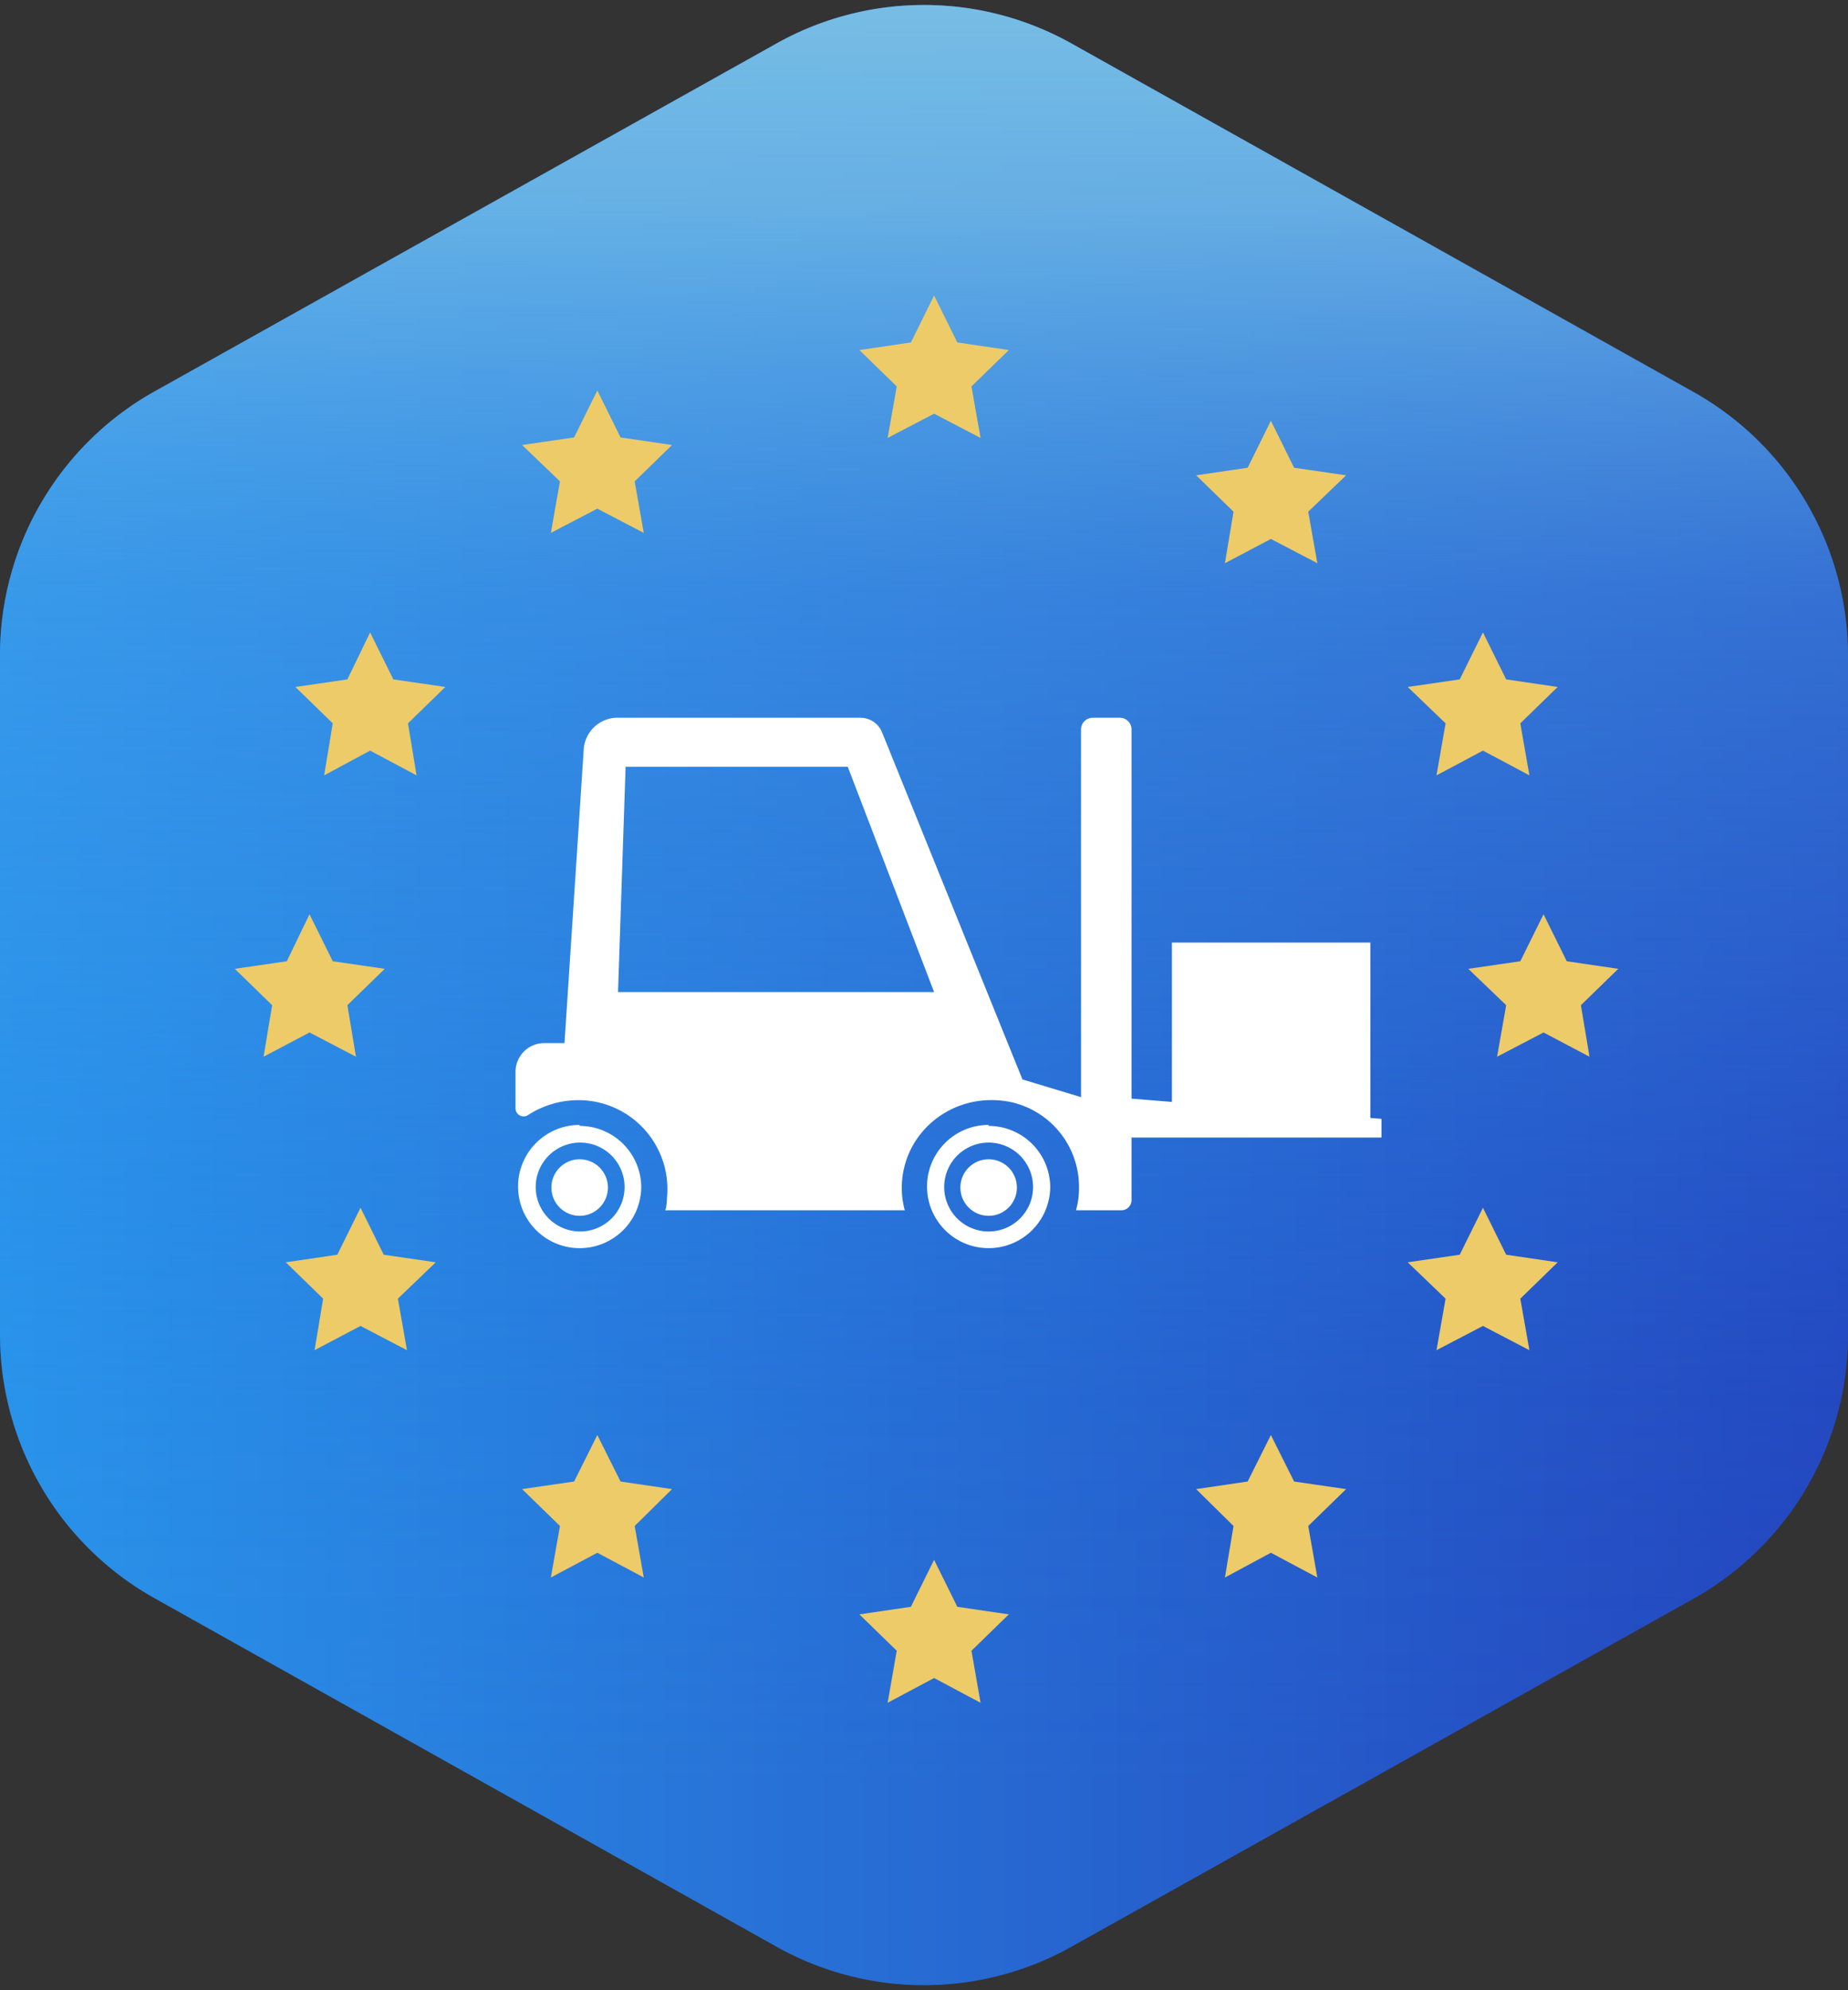 <svg xmlns="http://www.w3.org/2000/svg" data-name="Ebene 1" viewBox="0 0 366 394"><rect x="0" y="0" width="366" height="394" fill="#333333" stroke="none"/><defs><linearGradient id="a" x2="366" y1="197" y2="197" gradientUnits="userSpaceOnUse"><stop offset="0" stop-color="#2a94ea"></stop><stop offset="1" stop-color="#2442bc"></stop></linearGradient><linearGradient id="b" x1="183" x2="183" y1="1" y2="393" gradientUnits="userSpaceOnUse"><stop offset="0" stop-color="#77bde5"></stop><stop offset=".1" stop-color="#6db7e6" stop-opacity=".9"></stop><stop offset=".2" stop-color="#58aae8" stop-opacity=".7"></stop><stop offset=".3" stop-color="#459ee9" stop-opacity=".5"></stop><stop offset=".5" stop-color="#3695eb" stop-opacity=".3"></stop><stop offset=".6" stop-color="#2a8dec" stop-opacity=".2"></stop><stop offset=".7" stop-color="#2288ec" stop-opacity=".1"></stop><stop offset=".9" stop-color="#1d85ed" stop-opacity="0"></stop><stop offset="1" stop-color="#1b84ed" stop-opacity="0"></stop></linearGradient></defs><path fill="url(#a)" d="M335.4 316.5l-123.2 68.9a59.8 59.8 0 0 1-58.4 0l-123.2-69a59.8 59.8 0 0 1-30.6-52V129.7a59.8 59.8 0 0 1 30.6-52.2L153.8 8.6a59.8 59.8 0 0 1 58.4 0l123.2 69a59.8 59.8 0 0 1 30.6 52.1v134.6a59.8 59.8 0 0 1-30.6 52.2z"></path><path fill="url(#b)" d="M335.4 316.5l-123.2 68.9a59.8 59.8 0 0 1-58.4 0l-123.2-69a59.8 59.8 0 0 1-30.6-52V129.7a59.8 59.8 0 0 1 30.6-52.2L153.8 8.6a59.8 59.8 0 0 1 58.4 0l123.2 69a59.8 59.8 0 0 1 30.6 52.1v134.6a59.8 59.8 0 0 1-30.6 52.2z"></path><path fill="#edcb69" d="M61.3 181l4.6 9.3 10.3 1.5-7.4 7.2 1.7 10.2-9.2-4.8-9.1 4.8 1.7-10.2-7.4-7.2 10.3-1.5 4.5-9.3zm244.4 0l4.6 9.3 10.2 1.5-7.4 7.2 1.7 10.2-9.1-4.8-9.2 4.8 1.8-10.2-7.5-7.2 10.3-1.5 4.6-9.3zM185 308.8l4.6 9.3 10.2 1.5-7.4 7.2 1.8 10.3-9.2-4.9-9.2 4.9 1.8-10.3-7.4-7.2 10.2-1.5 4.6-9.3zm-66.7-24.7l4.6 9.2 10.2 1.5-7.4 7.3 1.8 10.2-9.2-4.9-9.2 4.9 1.8-10.2-7.5-7.3 10.3-1.5 4.6-9.2zm0-206.8l4.6 9.3 10.2 1.5-7.4 7.2 1.8 10.2-9.2-4.8-9.2 4.8 1.8-10.2-7.5-7.2 10.3-1.5 4.6-9.3zm133.4 206.8l4.6 9.2 10.3 1.5-7.5 7.3 1.8 10.2-9.2-4.9-9.1 4.9 1.7-10.2-7.4-7.3 10.2-1.5 4.6-9.2zm0-200.8l4.6 9.3 10.3 1.5-7.5 7.2 1.8 10.2-9.2-4.8-9.1 4.8 1.7-10.2-7.4-7.2 10.2-1.5 4.6-9.3zm42 155.8l4.6 9.3 10.2 1.5-7.4 7.2 1.8 10.2-9.2-4.8-9.2 4.8 1.8-10.2-7.5-7.2 10.3-1.5 4.6-9.3zm0-113.9l4.6 9.3 10.2 1.5-7.4 7.2 1.8 10.3-9.2-4.9-9.2 4.9 1.8-10.3-7.5-7.2 10.3-1.5 4.6-9.3zm-220.4 0l4.6 9.3 10.3 1.5-7.4 7.2 1.7 10.3-9.2-4.9-9.1 4.9 1.7-10.3-7.4-7.2 10.3-1.5 4.5-9.3zm-1.9 113.9l4.6 9.3 10.3 1.5-7.5 7.2 1.8 10.2-9.2-4.8-9.1 4.8 1.7-10.2-7.4-7.2 10.2-1.5 4.6-9.3zM185 58.5l4.6 9.3 10.2 1.5-7.4 7.2 1.8 10.2-9.2-4.8-9.2 4.8 1.8-10.2-7.4-7.2 10.2-1.5 4.6-9.3z"></path><path fill="#fff" d="M114.8 226.2a8.8 8.8 0 1 1-8.7 8.7 8.8 8.8 0 0 1 8.7-8.7m0-3.5A12.2 12.2 0 1 0 127 235a12.2 12.2 0 0 0-12.2-12.1z"></path><circle cx="114.8" cy="235.1" r="5.6" fill="#fff"></circle><path fill="#fff" d="M195.8 226.2a8.8 8.8 0 1 1-8.8 8.7 8.8 8.8 0 0 1 8.8-8.7m0-3.5A12.2 12.2 0 1 0 208 235a12.2 12.2 0 0 0-12.2-12.1z"></path><circle cx="195.8" cy="235.1" r="5.6" fill="#fff"></circle><path fill="#fff" d="M102.1 212.3v7.2a1.6 1.6 0 0 0 2.4 1.3 18.4 18.4 0 0 1 10-3 17.6 17.6 0 0 1 17.6 19.3c0 .9-.2 2.5-.4 2.5h47.5a16.4 16.4 0 0 1-.6-4.4c0-11 10.2-19.4 21.7-17a17.2 17.2 0 0 1 13.4 17 16 16 0 0 1-.6 4.4h9a2 2 0 0 0 2-2v-12.4h49.5v-3.7l-49.5-4v-73.1a2.3 2.3 0 0 0-2.3-2.3h-5.4a2.3 2.3 0 0 0-2.3 2.3v72.8l-11.6-3.5-27.8-68.7a4.6 4.6 0 0 0-4.3-2.9H122a6.7 6.7 0 0 0-6.4 6.4l-3.8 58h-4a5.7 5.7 0 0 0-5.7 5.8zm82.9-15.9h-62.6l1.5-44.6h44z"></path><path fill="#fff" d="M271.4 186.6v35l-39.3-3.2v-31.8z"></path></svg>